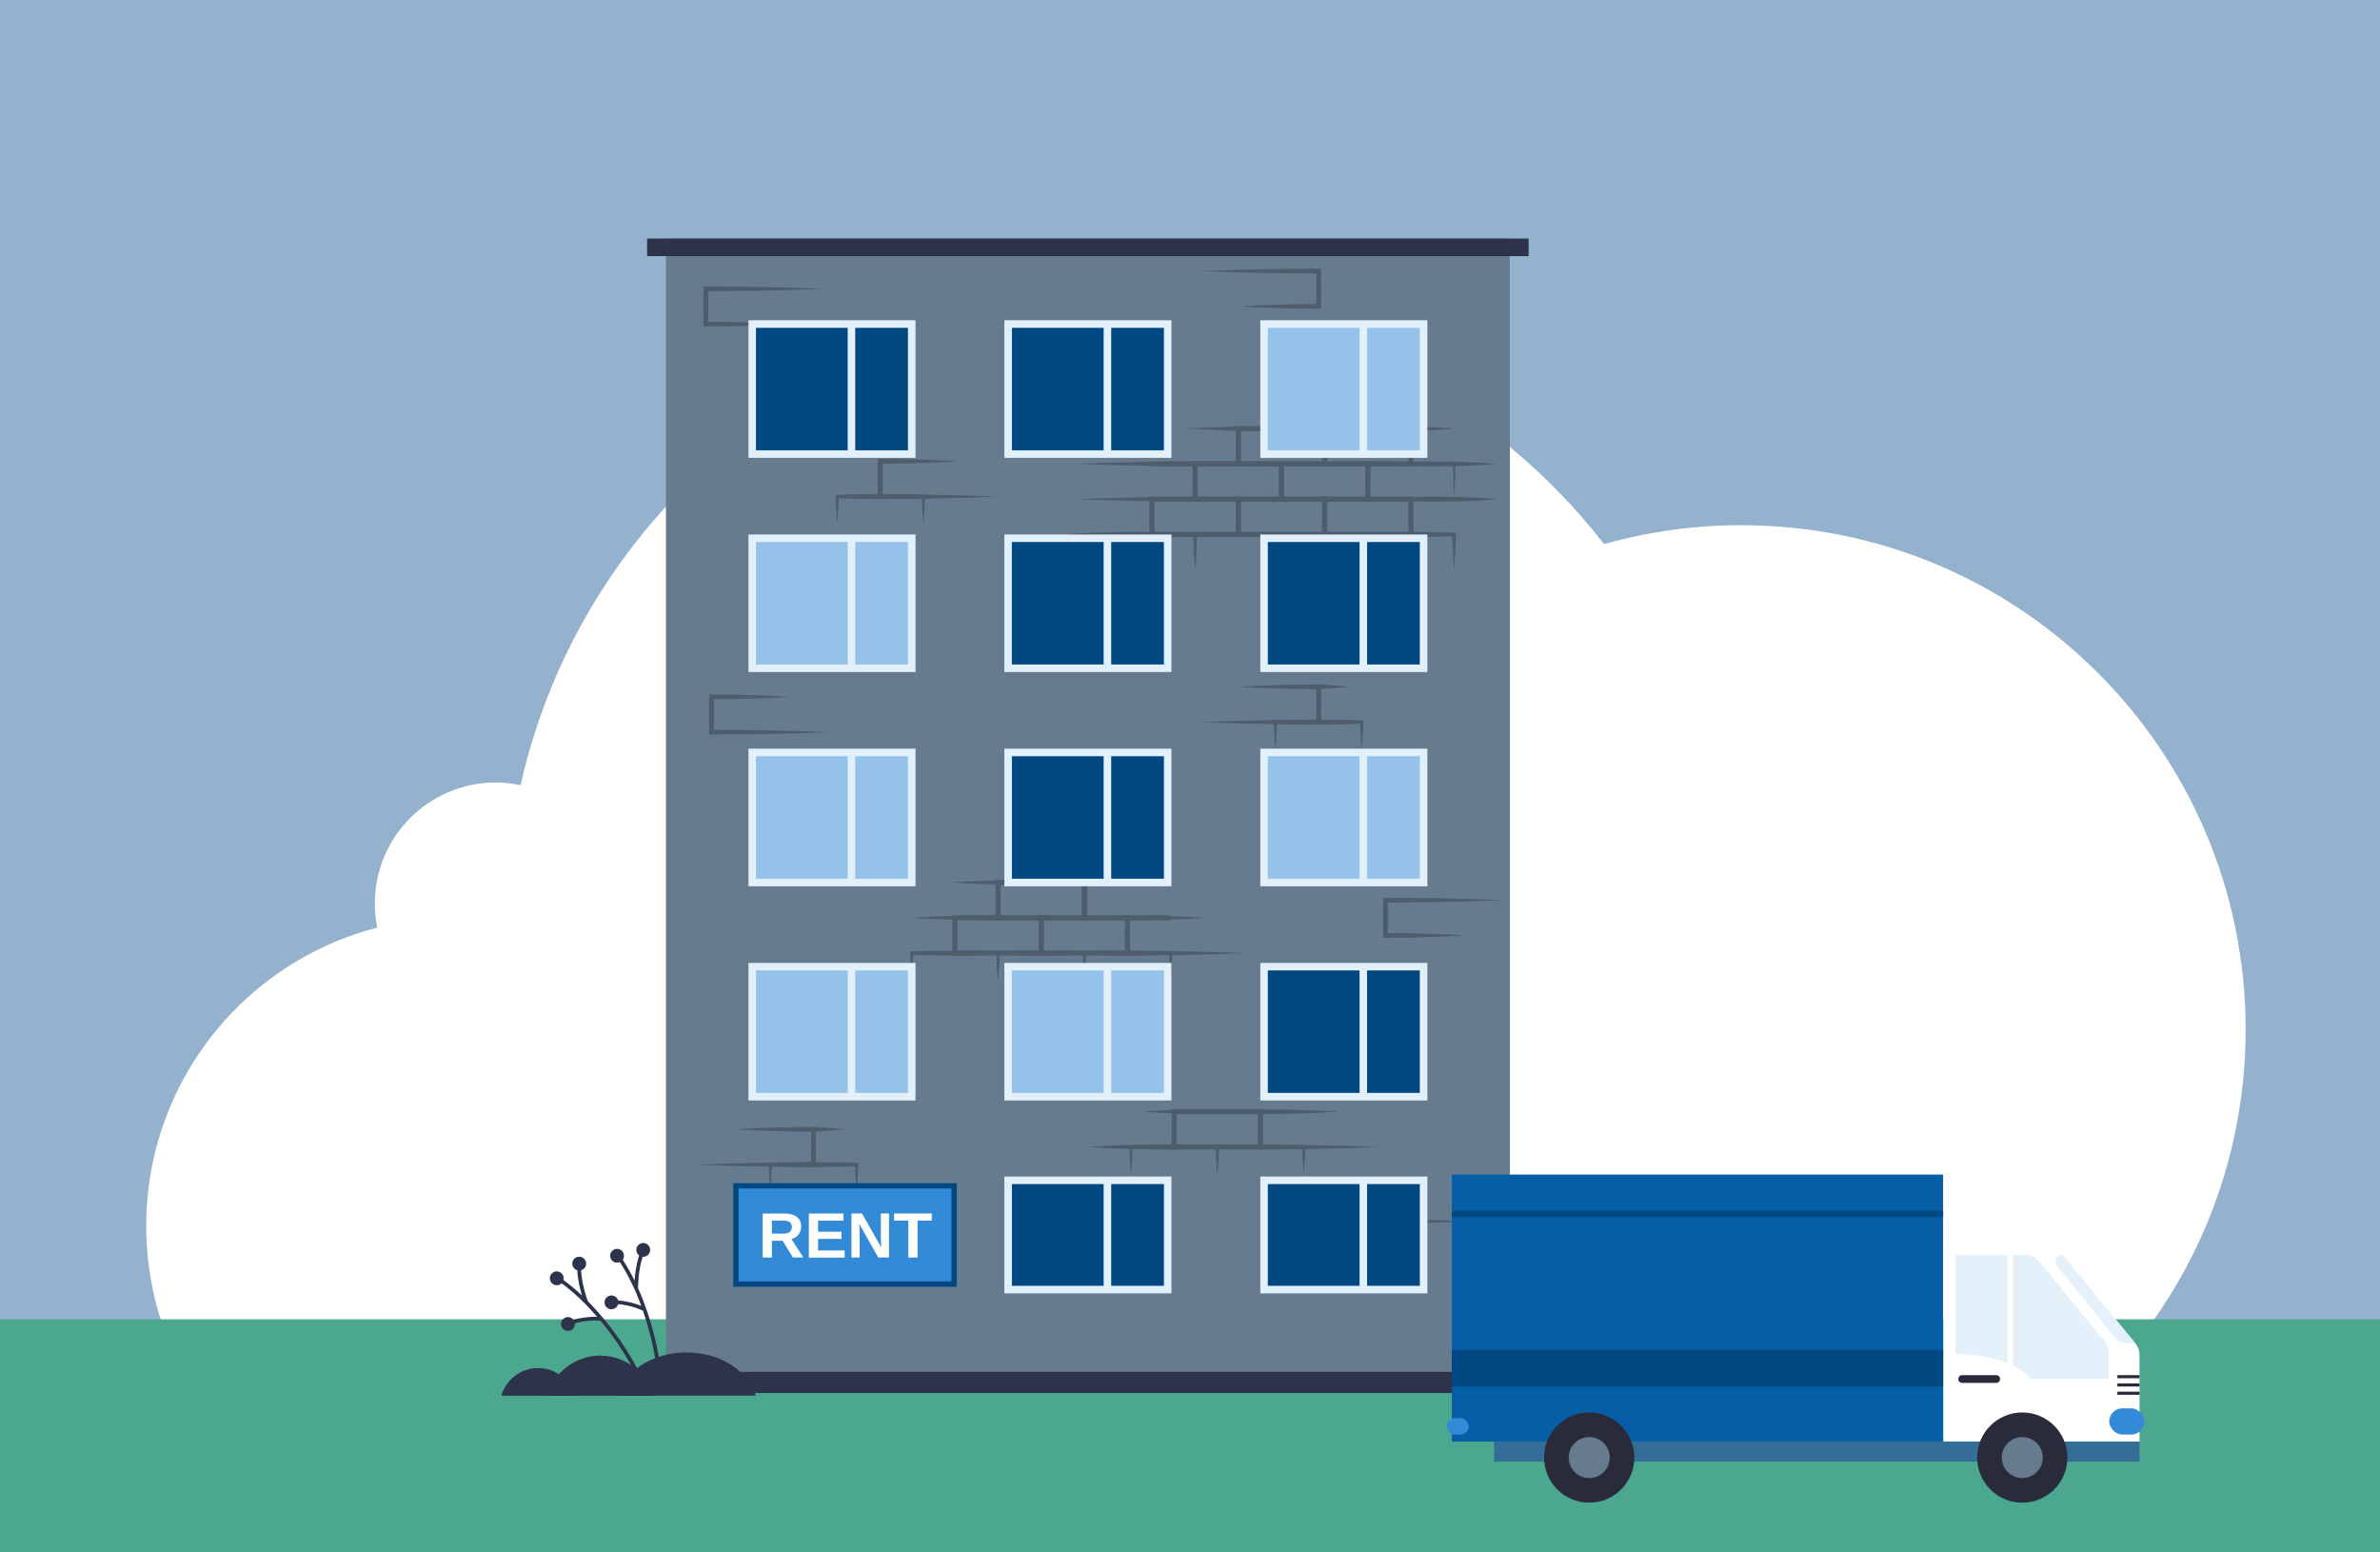 <svg xmlns="http://www.w3.org/2000/svg" xmlns:xlink="http://www.w3.org/1999/xlink" id="_&#x30EC;&#x30A4;&#x30E4;&#x30FC;_1" data-name="&#x30EC;&#x30A4;&#x30E4;&#x30FC; 1" width="460" height="300" viewBox="0 0 460 300"><rect x="0" y="0" width="460" height="300" fill="#808080" stroke="none"/><defs><clipPath id="clippath"><rect x="-1281.36" y="-2.5" width="1200" height="1449.69" style="fill: none;"></rect></clipPath><clipPath id="clippath-1"><rect y="-.4" width="460.55" height="300.4" transform="translate(460.55 299.6) rotate(180)" style="fill: none;"></rect></clipPath></defs><g style="clip-path: url(#clippath); fill: none;"><g><rect x="-1667.67" y="683.57" width="1956.09" height=".91" transform="translate(-685.67 -287.29) rotate(-45)" style="fill: #fff;"></rect><rect x="-1660.64" y="690.61" width="1956.09" height=".91" transform="translate(-688.58 -280.26) rotate(-45)" style="fill: #fff;"></rect><rect x="-1653.61" y="697.64" width="1956.09" height=".91" transform="translate(-691.5 -273.23) rotate(-45)" style="fill: #fff;"></rect><rect x="-1646.57" y="704.67" width="1956.09" height=".91" transform="translate(-694.41 -266.19) rotate(-45)" style="fill: #fff;"></rect><rect x="-1639.54" y="711.71" width="1956.09" height=".91" transform="translate(-697.32 -259.16) rotate(-45)" style="fill: #fff;"></rect><rect x="-1632.51" y="718.74" width="1956.09" height=".91" transform="translate(-700.24 -252.13) rotate(-45)" style="fill: #fff;"></rect><rect x="-1625.47" y="725.77" width="1956.09" height=".91" transform="translate(-703.15 -245.09) rotate(-45)" style="fill: #fff;"></rect><rect x="-1618.44" y="732.81" width="1956.09" height=".91" transform="translate(-706.06 -238.06) rotate(-45)" style="fill: #fff;"></rect><rect x="-1611.41" y="739.84" width="1956.09" height=".91" transform="translate(-708.98 -231.03) rotate(-45)" style="fill: #fff;"></rect><rect x="-1604.37" y="746.87" width="1956.09" height=".91" transform="translate(-711.89 -223.99) rotate(-45)" style="fill: #fff;"></rect><rect x="-1597.34" y="753.91" width="1956.09" height=".91" transform="translate(-714.8 -216.96) rotate(-45)" style="fill: #fff;"></rect><rect x="-1590.31" y="760.94" width="1956.09" height=".91" transform="translate(-717.72 -209.93) rotate(-45)" style="fill: #fff;"></rect><rect x="-1583.27" y="767.97" width="1956.09" height=".91" transform="translate(-720.63 -202.89) rotate(-45)" style="fill: #fff;"></rect><rect x="-1576.24" y="775.01" width="1956.09" height=".91" transform="translate(-723.54 -195.86) rotate(-45)" style="fill: #fff;"></rect><rect x="-1569.21" y="782.04" width="1956.09" height=".91" transform="translate(-726.46 -188.83) rotate(-45)" style="fill: #fff;"></rect><rect x="-1562.17" y="789.07" width="1956.09" height=".91" transform="translate(-729.37 -181.79) rotate(-45)" style="fill: #fff;"></rect><rect x="-1555.14" y="796.11" width="1956.09" height=".91" transform="translate(-732.28 -174.76) rotate(-45)" style="fill: #fff;"></rect><rect x="-1548.11" y="803.14" width="1956.09" height=".91" transform="translate(-735.2 -167.73) rotate(-45)" style="fill: #fff;"></rect><rect x="-1541.07" y="810.17" width="1956.09" height=".91" transform="translate(-738.11 -160.69) rotate(-45)" style="fill: #fff;"></rect><rect x="-1534.04" y="817.21" width="1956.09" height=".91" transform="translate(-741.02 -153.66) rotate(-45)" style="fill: #fff;"></rect><rect x="-1527.01" y="824.24" width="1956.09" height=".91" transform="translate(-743.94 -146.63) rotate(-45)" style="fill: #fff;"></rect><rect x="-1523.07" y="834.33" width="1956.09" height=".91" transform="translate(-749.91 -140.89) rotate(-45)" style="fill: #fff;"></rect><rect x="-1519.13" y="844.41" width="1956.09" height=".91" transform="translate(-755.89 -135.15) rotate(-45)" style="fill: #fff;"></rect><rect x="-1515.19" y="854.5" width="1956.09" height=".91" transform="translate(-761.87 -129.41) rotate(-45)" style="fill: #fff;"></rect><rect x="-1511.25" y="864.59" width="1956.09" height=".91" transform="translate(-767.85 -123.67) rotate(-45)" style="fill: #fff;"></rect><rect x="-1507.31" y="874.67" width="1956.09" height=".91" transform="translate(-773.83 -117.93) rotate(-45)" style="fill: #fff;"></rect></g><g><rect x="-1485.24" y="866.01" width="1956.09" height=".91" transform="translate(-761.35 -104.83) rotate(-45.01)" style="fill: #fff;"></rect><rect x="-1478.2" y="873.04" width="1956.09" height=".91" transform="translate(-764.15 -97.82) rotate(-45)" style="fill: #fff;"></rect><rect x="-1471.17" y="880.08" width="1956.09" height=".91" transform="translate(-767.06 -90.79) rotate(-45)" style="fill: #fff;"></rect><rect x="-1464.14" y="887.11" width="1956.09" height=".91" transform="translate(-770.09 -83.72) rotate(-45.01)" style="fill: #fff;"></rect><rect x="-1457.1" y="894.14" width="1956.09" height=".91" transform="translate(-772.89 -76.72) rotate(-45)" style="fill: #fff;"></rect><rect x="-1450.07" y="901.18" width="1956.09" height=".91" transform="translate(-775.8 -69.69) rotate(-45)" style="fill: #fff;"></rect><rect x="-1443.04" y="908.21" width="1956.09" height=".91" transform="translate(-778.72 -62.66) rotate(-45)" style="fill: #fff;"></rect><rect x="-1436" y="915.24" width="1956.09" height=".91" transform="translate(-781.74 -55.59) rotate(-45.01)" style="fill: #fff;"></rect><rect x="-1428.97" y="922.28" width="1956.09" height=".91" transform="translate(-784.54 -48.59) rotate(-45)" style="fill: #fff;"></rect><rect x="-1421.94" y="929.31" width="1956.09" height=".91" transform="translate(-787.46 -41.56) rotate(-45)" style="fill: #fff;"></rect><rect x="-1414.9" y="936.34" width="1956.09" height=".91" transform="translate(-790.37 -34.52) rotate(-45)" style="fill: #fff;"></rect><rect x="-1407.87" y="943.38" width="1956.09" height=".91" transform="translate(-793.4 -27.45) rotate(-45.01)" style="fill: #fff;"></rect><rect x="-1400.84" y="950.41" width="1956.09" height=".91" transform="translate(-796.2 -20.46) rotate(-45)" style="fill: #fff;"></rect><rect x="-1393.8" y="957.44" width="1956.09" height=".91" transform="translate(-799.11 -13.42) rotate(-45)" style="fill: #fff;"></rect><rect x="-1386.77" y="964.48" width="1956.09" height=".91" transform="translate(-802.02 -6.39) rotate(-45)" style="fill: #fff;"></rect><rect x="-1379.74" y="971.51" width="1956.09" height=".91" transform="translate(-805.05 .69) rotate(-45.01)" style="fill: #fff;"></rect><rect x="-1372.7" y="978.54" width="1956.09" height=".91" transform="translate(-807.85 7.68) rotate(-45)" style="fill: #fff;"></rect><rect x="-1365.67" y="985.58" width="1956.09" height=".91" transform="translate(-810.76 14.71) rotate(-45)" style="fill: #fff;"></rect></g></g><g style="clip-path: url(#clippath-1); fill: none;"><path d="m0-2h460.55v295.97c0,3.33-2.7,6.04-6.04,6.04H0V-2h0Z" style="fill: #94b2cd;"></path><path d="m336.58,101.49c-9.2,0-18.1,1.28-26.54,3.66-21.7-27.93-55.6-45.92-93.72-45.92-56.53,0-103.81,39.55-115.7,92.49-1.55-.33-3.16-.5-4.81-.5-12.9,0-23.36,10.46-23.36,23.36,0,1.6.16,3.17.47,4.68-21.79,5.6-38.74,23.22-43.39,45.38-.83,3.96-1.27,8.06-1.27,12.27,0,11.15,3.07,21.58,8.4,30.5h369.29c11.58-11.74,20.2-26.39,24.66-42.77,2.23-8.18,3.42-16.79,3.42-25.68,0-53.83-43.63-97.46-97.46-97.46Z" style="fill: #fff;"></path><rect y="254.95" width="460.55" height="45.05" style="fill: #4ba88f;"></rect><rect x="128.71" y="46.1" width="163.11" height="223.1" style="fill: #667c8e;"></rect><g><g><polygon points="239.82 90.13 222.65 90.13 222.65 89.16 238.85 89.16 238.85 82.83 239.82 82.83 239.82 90.13" style="fill: #4d5d6b;"></polygon><path d="m264.36,76.01c.18,2.27.28,4.55.35,6.82v.33s-.35.02-.35.02c-2.78.12-5.56.09-8.34.14-2.78-.05-5.56-.02-8.34-.14l-.36-.02v-.33c.08-2.27.18-4.55.36-6.82.18,2.27.28,4.55.35,6.82l-.35-.35c2.78-.12,5.56-.09,8.34-.14,2.78.05,5.56.02,8.34.14l-.35.35c.07-2.27.17-4.55.35-6.82Z" style="fill: #4d5d6b;"></path><path d="m281.05,82.83c-2.78.26-5.56.38-8.34.45-2.78.05-5.56.05-8.34-.03h-.43s.02-.41.02-.41c.09-2.27.18-4.55.41-6.82.23,2.27.32,4.55.41,6.82l-.41-.41c2.78-.09,5.56-.08,8.34-.03,2.78.07,5.56.19,8.34.45Z" style="fill: #4d5d6b;"></path><path d="m256.51,90.13h-17.66v-7.79h17.66v7.79Zm-16.68-.97h15.71v-5.85h-15.71v5.85Z" style="fill: #4d5d6b;"></path><path d="m273.19,90.13h-17.66v-7.79h17.66v7.79Zm-16.68-.97h15.71v-5.85h-15.71v5.85Z" style="fill: #4d5d6b;"></path><path d="m289.39,89.64c-2.78.26-5.56.38-8.34.45-2.78.05-5.56.05-8.34-.03h-.43s.02-.41.02-.41c.09-2.27.18-4.55.41-6.82.23,2.27.32,4.55.41,6.82l-.41-.41c2.78-.09,5.56-.08,8.34-.03,2.78.07,5.56.19,8.34.45Z" style="fill: #4d5d6b;"></path><path d="m208.3,89.64c3.78-.17,7.56-.27,11.35-.34,3.78-.1,7.56-.09,11.35-.13h.46s0,.46,0,.46c.02,2.27.03,4.55,0,6.82v.47s-.46,0-.46,0c-3.78-.04-7.56-.02-11.35-.12-3.78-.07-7.56-.17-11.35-.34,3.78-.17,7.56-.27,11.35-.34,3.78-.1,7.56-.09,11.35-.12l-.46.46c-.03-2.27-.02-4.55,0-6.82l.46.46c-3.78-.03-7.56-.02-11.35-.13-3.78-.07-7.56-.17-11.35-.34Z" style="fill: #4d5d6b;"></path><path d="m222.65,96.46c.23,2.27.32,4.55.41,6.82l.02.4h-.43c-2.78.1-5.56.1-8.34.05-2.78-.06-5.56-.19-8.34-.45,2.78-.26,5.56-.38,8.34-.45,2.78-.05,5.56-.05,8.34.04l-.41.41c.09-2.27.18-4.55.41-6.82Z" style="fill: #4d5d6b;"></path><path d="m239.82,103.77h-17.66v-7.79h17.66v7.79Zm-16.68-.97h15.71v-5.85h-15.71v5.85Z" style="fill: #4d5d6b;"></path><path d="m248.17,96.95h-17.66v-7.79h17.66v7.79Zm-16.68-.97h15.71v-5.85h-15.71v5.85Z" style="fill: #4d5d6b;"></path><path d="m264.85,96.95h-17.66v-7.79h17.66v7.79Zm-16.68-.97h15.71v-5.85h-15.71v5.85Z" style="fill: #4d5d6b;"></path><path d="m281.05,96.46l-8.23.27c-2.79.08-5.62.16-8.45.16h-.43s0-.43,0-.43l-.05-6.82v-.49s.49,0,.49,0l8.34.06c2.78,0,5.56.11,8.34.16h.27s0,.26,0,.26c-.07,2.34-.18,4.63-.26,6.82Zm0,0l-.26-6.82.26.26c-2.78.05-5.56.15-8.34.16l-8.34.06.49-.49-.05,6.82-.43-.43c2.73,0,5.46.09,8.23.16l8.45.27Z" style="fill: #4d5d6b;"></path><path d="m256.51,103.77h-17.66v-7.79h17.66v7.79Zm-16.68-.97h15.71v-5.85h-15.71v5.85Z" style="fill: #4d5d6b;"></path><path d="m273.19,103.77h-17.66v-7.79h17.66v7.79Zm-16.68-.97h15.71v-5.85h-15.71v5.85Z" style="fill: #4d5d6b;"></path><path d="m272.71,103.28c-.23-2.27-.32-4.55-.41-6.82l-.02-.4h.43c2.78-.1,5.56-.1,8.34-.05,2.78.06,5.56.19,8.34.45-2.78.26-5.56.38-8.34.45-2.78.05-5.56.05-8.34-.04l.41-.41c-.09,2.27-.18,4.55-.41,6.82Z" style="fill: #4d5d6b;"></path><path d="m214.31,110.1c-.18-2.27-.28-4.55-.35-6.82v-.33s.35-.02.35-.02c2.78-.12,5.56-.09,8.34-.14,2.78.05,5.56.02,8.34.14h.36s-.01.35-.01.35c-.07,2.27-.17,4.55-.35,6.82-.18-2.27-.28-4.55-.35-6.82l.35.35c-2.78.12-5.56.09-8.34.14-2.78-.05-5.56-.02-8.34-.14l.35-.35c-.07,2.27-.17,4.55-.35,6.82Z" style="fill: #4d5d6b;"></path><path d="m231,110.1c-.18-2.27-.28-4.55-.35-6.82v-.33s.35-.02.35-.02c2.78-.12,5.56-.09,8.34-.14,2.78.05,5.56.02,8.34.14h.36s-.01.35-.01.35c-.07,2.27-.17,4.55-.35,6.82-.18-2.27-.28-4.55-.35-6.82l.35.35c-2.78.12-5.56.09-8.34.14-2.78-.05-5.56-.02-8.34-.14l.35-.35c-.07,2.27-.17,4.55-.35,6.82Z" style="fill: #4d5d6b;"></path><path d="m247.68,110.1c-.18-2.27-.28-4.55-.35-6.82v-.33s.35-.02.35-.02c2.78-.12,5.56-.09,8.34-.14,2.78.05,5.56.02,8.34.14h.36s-.01.35-.01.35c-.07,2.27-.17,4.55-.35,6.82-.18-2.27-.28-4.55-.35-6.82l.35.35c-2.78.12-5.56.09-8.34.14-2.78-.05-5.56-.02-8.34-.14l.35-.35c-.07,2.27-.17,4.55-.35,6.82Z" style="fill: #4d5d6b;"></path><path d="m264.36,110.1c-.18-2.27-.28-4.55-.35-6.82v-.33s.35-.02.35-.02c2.78-.12,5.56-.09,8.34-.14,2.78.05,5.56.02,8.34.14h.36s-.01.35-.01.35c-.07,2.27-.17,4.55-.35,6.82-.18-2.27-.28-4.55-.35-6.82l.35.35c-2.78.12-5.56.09-8.34.14-2.78-.05-5.56-.02-8.34-.14l.35-.35c-.07,2.27-.17,4.55-.35,6.82Z" style="fill: #4d5d6b;"></path><polygon points="239.34 83.31 229.4 82.83 239.34 82.34 239.34 83.31" style="fill: #4d5d6b;"></polygon></g><g><polygon points="226.27 177.84 209.1 177.84 209.1 170.54 210.07 170.54 210.07 176.87 226.27 176.87 226.27 177.84" style="fill: #4d5d6b;"></polygon><path d="m210.07,177.84h-17.66v-7.79h17.66v7.79Zm-16.68-.97h15.71v-5.85h-15.71v5.85Z" style="fill: #4d5d6b;"></path><path d="m176.22,177.36c2.78-.21,5.56-.3,8.34-.38,1.39-.06,2.78-.04,4.17-.07l4.17-.04-.48.48.08-6.82.4.4c-3.01-.09-6.02-.18-9.03-.4,3.01-.22,6.02-.31,9.03-.4h.4s0,.4,0,.4l.08,6.82v.49s-.48,0-.48,0l-4.17-.04c-1.39-.02-2.78,0-4.17-.07-2.78-.08-5.56-.17-8.34-.38Z" style="fill: #4d5d6b;"></path><path d="m233.16,177.36c-2.54.17-5.08.27-7.62.34-2.54.1-5.08.09-7.62.13l.46-.46c.02,2.27.03,4.55,0,6.82l-.46-.46c3.78.04,7.56.02,11.35.12,3.78.07,7.56.17,11.35.34-3.78.17-7.56.27-11.35.34-3.78.1-7.56.09-11.35.12h-.46s0-.46,0-.46c-.03-2.27-.02-4.55,0-6.82v-.47s.46,0,.46,0c2.54.03,5.08.02,7.62.13,2.54.07,5.08.17,7.62.34Z" style="fill: #4d5d6b;"></path><path d="m226.28,189.63c-.15-1.82-.26-3.63-.32-5.45l.32.32c-2.78.14-5.56.12-8.34.17-2.78-.05-5.56-.03-8.34-.17l.32-.32c-.06,1.81-.17,3.63-.32,5.45-.15-1.82-.26-3.63-.32-5.45v-.3s.32-.02.32-.02c2.78-.14,5.56-.12,8.34-.17,2.78.05,5.56.03,8.34.17l.33.02v.3c-.07,1.81-.18,3.63-.33,5.45Z" style="fill: #4d5d6b;"></path><path d="m218.41,184.66h-17.66v-7.79h17.66v7.79Zm-16.68-.97h15.71v-5.85h-15.71v5.85Z" style="fill: #4d5d6b;"></path><path d="m201.73,184.66h-17.66v-7.79h17.66v7.79Zm-16.68-.97h15.71v-5.85h-15.71v5.85Z" style="fill: #4d5d6b;"></path><path d="m192.9,189.63c-.15-1.82-.26-3.63-.32-5.45v-.3s.32-.02.32-.02c2.78-.14,5.56-.12,8.34-.17,2.78.05,5.56.03,8.34.17l.33.02v.3c-.07,1.81-.18,3.63-.33,5.45-.15-1.82-.26-3.63-.32-5.45l.32.32c-2.78.14-5.56.12-8.34.17-2.78-.05-5.56-.03-8.34-.17l.32-.32c-.06,1.81-.17,3.63-.32,5.45Z" style="fill: #4d5d6b;"></path><path d="m192.9,189.63c-.15-1.82-.26-3.63-.32-5.45l.32.32c-2.78.14-5.56.12-8.34.17-2.78-.05-5.56-.03-8.34-.17l.32-.32c-.06,1.81-.17,3.63-.32,5.45-.15-1.82-.26-3.63-.32-5.45v-.3s.32-.02.32-.02c2.78-.14,5.56-.12,8.34-.17,2.78.05,5.56.03,8.34.17l.33.02v.3c-.07,1.81-.18,3.63-.33,5.45Z" style="fill: #4d5d6b;"></path><polygon points="209.58 170.05 219.52 170.54 209.58 171.02 209.58 170.05" style="fill: #4d5d6b;"></polygon></g><g><path d="m258.87,214.83c-2.54.17-5.08.27-7.62.34-2.54.1-5.08.09-7.62.13l.46-.46c.02,2.27.03,4.55,0,6.82l-.46-.46c3.78.04,7.56.02,11.35.12,3.78.07,7.56.17,11.35.34-3.78.17-7.56.27-11.35.34-3.78.1-7.56.09-11.35.12h-.46s0-.46,0-.46c-.03-2.27-.02-4.55,0-6.82v-.47s.46,0,.46,0c2.54.03,5.08.02,7.62.13,2.54.07,5.08.17,7.62.34Z" style="fill: #4d5d6b;"></path><path d="m251.98,227.1c-.15-1.81-.26-3.63-.32-5.44l.32.32c-2.78.14-5.56.12-8.34.17-2.78-.05-5.56-.03-8.34-.17l.32-.32c-.06,1.81-.17,3.63-.32,5.44-.15-1.81-.26-3.63-.32-5.44v-.3s.32-.02.32-.02c2.78-.14,5.56-.12,8.34-.17,2.78.05,5.56.03,8.34.17l.33.02v.3c-.07,1.81-.18,3.63-.33,5.44Z" style="fill: #4d5d6b;"></path><path d="m244.12,222.13h-17.66v-7.79h17.66v7.79Zm-16.68-.97h15.71v-5.85h-15.71v5.85Z" style="fill: #4d5d6b;"></path><path d="m210.26,221.65c2.78-.23,5.56-.31,8.34-.41,2.78-.02,5.56-.11,8.34-.06l-.46.46c.03-2.27.03-4.55.14-6.82l.33.33c-2.03-.06-4.05-.17-6.08-.33,2.03-.16,4.05-.26,6.08-.33h.31s.02.33.02.33c.11,2.27.11,4.55.14,6.82v.46s-.46,0-.46,0c-2.78.05-5.56-.04-8.34-.06-2.78-.09-5.56-.18-8.34-.41Z" style="fill: #4d5d6b;"></path><path d="m218.61,227.1c-.15-1.81-.26-3.63-.32-5.44v-.3s.32-.02.32-.02c2.78-.14,5.56-.12,8.34-.17,2.78.05,5.56.03,8.34.17l.33.02v.3c-.07,1.81-.18,3.63-.33,5.44-.15-1.81-.26-3.63-.32-5.44l.32.32c-2.78.14-5.56.12-8.34.17-2.78-.05-5.56-.03-8.34-.17l.32-.32c-.06,1.81-.17,3.63-.32,5.44Z" style="fill: #4d5d6b;"></path></g><g><path d="m185.37,89.14c-2.54.17-5.08.27-7.62.34-2.54.1-5.08.09-7.62.13l.46-.46c.02,2.27.03,4.55,0,6.82l-.46-.46c3.78.04,7.56.02,11.35.12,3.78.07,7.56.17,11.35.34-3.78.17-7.56.27-11.35.34-3.78.1-7.56.09-11.35.12h-.46s0-.46,0-.46c-.03-2.27-.02-4.55,0-6.82v-.47s.46,0,.46,0c2.54.03,5.08.02,7.62.13,2.54.07,5.08.17,7.62.34Z" style="fill: #4d5d6b;"></path><path d="m178.48,101.41c-.15-1.81-.26-3.63-.32-5.45l.32.32c-2.78.14-5.56.12-8.34.17-2.78-.05-5.56-.03-8.34-.17l.32-.32c-.06,1.82-.17,3.63-.32,5.45-.15-1.81-.26-3.63-.32-5.45v-.3s.32-.02.32-.02c2.78-.14,5.56-.12,8.34-.17,2.78.05,5.56.03,8.34.17l.33.02v.3c-.07,1.82-.18,3.63-.33,5.45Z" style="fill: #4d5d6b;"></path></g><g><path d="m239.63,132.72c2.54-.17,5.08-.27,7.62-.34,2.54-.1,5.08-.09,7.62-.13h.46s0,.46,0,.46c.02,2.27.03,4.55,0,6.82v.47s-.46,0-.46,0c-3.78-.04-7.56-.02-11.35-.12-3.78-.07-7.56-.17-11.35-.34,3.78-.17,7.56-.27,11.35-.34,3.78-.1,7.56-.09,11.35-.12l-.46.46c-.03-2.27-.02-4.55,0-6.82l.46.46c-2.54-.03-5.08-.02-7.62-.12-2.54-.07-5.08-.17-7.62-.34Z" style="fill: #4d5d6b;"></path><path d="m263.2,144.99c-.15-1.82-.26-3.63-.32-5.45l.32.32c-2.78.14-5.56.12-8.34.17-2.78-.05-5.56-.03-8.34-.17l.32-.32c-.06,1.82-.17,3.63-.32,5.45-.15-1.82-.26-3.63-.32-5.45v-.3s.32-.02.32-.02c2.78-.14,5.56-.12,8.34-.17,2.78.05,5.56.03,8.34.17l.33.02v.3c-.07,1.82-.18,3.63-.33,5.45Z" style="fill: #4d5d6b;"></path><polygon points="254.86 132.23 260.96 132.72 254.86 133.2 254.86 132.23" style="fill: #4d5d6b;"></polygon></g><g><path d="m141.99,218.24c2.54-.17,5.08-.27,7.62-.34,2.54-.1,5.08-.09,7.62-.12h.46s0,.46,0,.46c.02,2.27.03,4.55,0,6.82v.47s-.46,0-.46,0c-3.78-.04-7.56-.02-11.35-.12-3.78-.07-7.56-.17-11.35-.34,3.78-.17,7.56-.27,11.35-.34,3.78-.1,7.56-.09,11.35-.12l-.46.46c-.03-2.27-.02-4.55,0-6.82l.46.46c-2.54-.03-5.08-.02-7.62-.13-2.54-.07-5.08-.17-7.62-.34Z" style="fill: #4d5d6b;"></path><path d="m165.56,230.51c-.15-1.82-.26-3.63-.32-5.45l.32.32c-2.78.14-5.56.12-8.34.17-2.78-.05-5.56-.03-8.34-.17l.32-.32c-.06,1.82-.17,3.63-.32,5.45-.15-1.82-.26-3.63-.32-5.45v-.3s.32-.02.32-.02c2.78-.14,5.56-.12,8.34-.17,2.78.05,5.56.03,8.34.17l.33.02v.3c-.07,1.82-.18,3.63-.33,5.45Z" style="fill: #4d5d6b;"></path><polygon points="157.23 217.75 163.32 218.24 157.23 218.73 157.23 217.75" style="fill: #4d5d6b;"></polygon></g><path d="m152.76,134.66c-2.54.17-5.08.27-7.62.34-2.54.1-5.08.09-7.62.13l.46-.46c.02,2.27.03,4.55,0,6.82l-.46-.46c3.78.04,7.56.02,11.35.12,3.78.07,7.56.17,11.35.34-3.78.17-7.56.27-11.35.34-3.78.1-7.56.09-11.35.12h-.46s0-.46,0-.46c-.03-2.27-.02-4.55,0-6.82v-.47s.46,0,.46,0c2.54.03,5.08.02,7.62.13,2.54.07,5.08.17,7.62.34Z" style="fill: #4d5d6b;"></path><path d="m283.04,180.77c-2.54.17-5.08.27-7.62.34-2.54.1-5.08.09-7.62.13h-.46s0-.46,0-.46c-.02-2.27-.03-4.55,0-6.82v-.47s.46,0,.46,0c3.78.04,7.56.02,11.35.12,3.78.07,7.56.17,11.35.34-3.78.17-7.56.27-11.35.34-3.78.1-7.56.09-11.35.12l.46-.46c.03,2.27.02,4.55,0,6.82l-.46-.46c2.54.03,5.08.02,7.62.12,2.54.07,5.08.17,7.62.34Z" style="fill: #4d5d6b;"></path><path d="m276.59,242.85c-2.54.17-5.08.27-7.62.34-2.54.1-5.08.09-7.62.12h-.46s0-.46,0-.46c-.02-2.27-.03-4.55,0-6.82v-.47s.46,0,.46,0c3.78.04,7.56.02,11.35.12,3.78.07,7.56.17,11.35.34-3.78.17-7.56.27-11.35.34-3.78.1-7.56.09-11.35.12l.46-.46c.03,2.27.02,4.55,0,6.82l-.46-.46c2.54.03,5.08.02,7.62.13,2.54.07,5.08.17,7.62.34Z" style="fill: #4d5d6b;"></path><path d="m151.66,62.63c-2.54.17-5.08.27-7.62.34-2.54.1-5.08.09-7.62.13h-.46s0-.46,0-.46c-.02-2.27-.03-4.55,0-6.82v-.47s.46,0,.46,0c3.78.04,7.56.02,11.35.12,3.78.07,7.56.17,11.35.34-3.78.17-7.56.27-11.35.34-3.78.1-7.56.09-11.35.12l.46-.46c.03,2.27.02,4.55,0,6.82l-.46-.46c2.54.03,5.08.02,7.62.13,2.54.07,5.08.17,7.62.34Z" style="fill: #4d5d6b;"></path><path d="m239.63,59.22c2.54-.17,5.08-.27,7.62-.34,2.54-.1,5.08-.09,7.62-.13l-.46.46c-.02-2.27-.03-4.55,0-6.82l.46.46c-3.78-.04-7.56-.02-11.35-.12-3.78-.07-7.56-.17-11.35-.34,3.78-.17,7.56-.27,11.35-.34,3.78-.1,7.56-.09,11.35-.12h.46s0,.46,0,.46c.03,2.27.02,4.55,0,6.82v.47s-.46,0-.46,0c-2.54-.03-5.08-.02-7.62-.13-2.54-.07-5.08-.17-7.62-.34Z" style="fill: #4d5d6b;"></path></g><g><g><rect x="145.38" y="62.63" width="30.84" height="25.13" style="fill: #004881;"></rect><path d="m176.95,88.48h-32.29v-26.59h32.29v26.59Zm-30.84-1.46h29.38v-23.67h-29.38v23.67Z" style="fill: #e1f0fa;"></path></g><rect x="163.84" y="62.63" width="1.46" height="25.13" style="fill: #e1f0fa;"></rect></g><g><g><rect x="194.85" y="62.63" width="30.84" height="25.13" style="fill: #004881;"></rect><path d="m226.41,88.48h-32.29v-26.59h32.29v26.59Zm-30.83-1.46h29.38v-23.67h-29.38v23.67Z" style="fill: #e1f0fa;"></path></g><rect x="213.31" y="62.63" width="1.46" height="25.13" style="fill: #e1f0fa;"></rect></g><g><g><rect x="244.31" y="62.63" width="30.84" height="25.13" style="fill: #95c2e9;"></rect><path d="m275.88,88.48h-32.29v-26.59h32.29v26.59Zm-30.84-1.46h29.38v-23.67h-29.38v23.67Z" style="fill: #e1f0fa;"></path></g><rect x="262.77" y="62.63" width="1.46" height="25.13" style="fill: #e1f0fa;"></rect></g><g><g><rect x="145.38" y="104.02" width="30.84" height="25.13" style="fill: #95c2e9;"></rect><path d="m176.95,129.87h-32.29v-26.58h32.29v26.58Zm-30.84-1.46h29.38v-23.67h-29.38v23.67Z" style="fill: #e1f0fa;"></path></g><rect x="163.84" y="104.02" width="1.46" height="25.12" style="fill: #e1f0fa;"></rect></g><g><g><rect x="244.31" y="104.02" width="30.84" height="25.13" style="fill: #004881;"></rect><path d="m275.88,129.87h-32.29v-26.58h32.29v26.58Zm-30.84-1.46h29.38v-23.67h-29.38v23.67Z" style="fill: #e1f0fa;"></path></g><rect x="262.77" y="104.02" width="1.46" height="25.12" style="fill: #e1f0fa;"></rect></g><g><g><rect x="194.85" y="104.02" width="30.84" height="25.13" style="fill: #004881;"></rect><path d="m226.41,129.87h-32.29v-26.58h32.29v26.58Zm-30.84-1.46h29.38v-23.67h-29.38v23.67Z" style="fill: #e1f0fa;"></path></g><rect x="213.31" y="104.02" width="1.46" height="25.12" style="fill: #e1f0fa;"></rect></g><g><g><rect x="145.38" y="145.41" width="30.84" height="25.13" style="fill: #95c2e9;"></rect><path d="m176.95,171.27h-32.29v-26.59h32.29v26.59Zm-30.84-1.46h29.38v-23.67h-29.38v23.67Z" style="fill: #e1f0fa;"></path></g><rect x="163.84" y="145.41" width="1.46" height="25.13" style="fill: #e1f0fa;"></rect></g><g><g><rect x="194.85" y="145.41" width="30.84" height="25.13" style="fill: #004881;"></rect><path d="m226.41,171.27h-32.29v-26.59h32.29v26.59Zm-30.83-1.46h29.38v-23.67h-29.38v23.67Z" style="fill: #e1f0fa;"></path></g><rect x="213.31" y="145.41" width="1.46" height="25.13" style="fill: #e1f0fa;"></rect></g><g><g><rect x="244.31" y="145.41" width="30.84" height="25.13" style="fill: #95c2e9;"></rect><path d="m275.88,171.27h-32.29v-26.59h32.29v26.59Zm-30.84-1.46h29.38v-23.67h-29.38v23.67Z" style="fill: #e1f0fa;"></path></g><rect x="262.77" y="145.41" width="1.46" height="25.13" style="fill: #e1f0fa;"></rect></g><g><g><rect x="145.38" y="186.8" width="30.84" height="25.13" style="fill: #95c2e9;"></rect><path d="m176.95,212.66h-32.29v-26.58h32.29v26.58Zm-30.84-1.46h29.38v-23.67h-29.38v23.67Z" style="fill: #e1f0fa;"></path></g><rect x="163.84" y="186.8" width="1.46" height="25.12" style="fill: #e1f0fa;"></rect></g><g><g><rect x="194.85" y="186.8" width="30.84" height="25.13" style="fill: #95c2e9;"></rect><path d="m226.41,212.66h-32.29v-26.58h32.29v26.58Zm-30.83-1.46h29.38v-23.67h-29.38v23.67Z" style="fill: #e1f0fa;"></path></g><rect x="213.31" y="186.8" width="1.46" height="25.12" style="fill: #e1f0fa;"></rect></g><g><g><rect x="244.31" y="186.8" width="30.84" height="25.13" style="fill: #004881;"></rect><path d="m275.88,212.66h-32.29v-26.58h32.29v26.58Zm-30.84-1.46h29.38v-23.67h-29.38v23.67Z" style="fill: #e1f0fa;"></path></g><rect x="262.77" y="186.8" width="1.46" height="25.12" style="fill: #e1f0fa;"></rect></g><g><g><rect x="194.85" y="228.09" width="30.84" height="21.12" style="fill: #004881;"></rect><path d="m226.41,249.94h-32.29v-22.58h32.29v22.58Zm-30.83-1.46h29.38v-19.66h-29.38v19.66Z" style="fill: #e1f0fa;"></path></g><rect x="213.31" y="228.09" width="1.46" height="21.12" style="fill: #e1f0fa;"></rect></g><g><g><rect x="244.31" y="228.09" width="30.84" height="21.12" style="fill: #004881;"></rect><path d="m275.88,249.94h-32.29v-22.58h32.29v22.58Zm-30.84-1.46h29.38v-19.66h-29.38v19.66Z" style="fill: #e1f0fa;"></path></g><rect x="262.77" y="228.09" width="1.46" height="21.12" style="fill: #e1f0fa;"></rect></g><rect x="128.71" y="265.11" width="163.11" height="4.08" style="fill: #2d334a;"></rect><rect x="125.07" y="46.1" width="170.38" height="3.4" style="fill: #2d334a;"></rect><g><rect x="280.61" y="226.98" width="94.95" height="51.6" style="fill: #065ea6;"></rect><path d="m413.52,261.84v16.74h-37.91v-38.04h19.77c1.04,0,2.03.47,2.7,1.27l.58.71,14.01,17.04.05.06c.51.63.79,1.41.79,2.22Z" style="fill: #fff;"></path><rect x="280.61" y="233.95" width="94.95" height="1.27" style="fill: #004881;"></rect><rect x="280.61" y="260.9" width="94.95" height="7.06" style="fill: #004881;"></rect><rect x="288.77" y="278.58" width="124.75" height="3.88" style="fill: #336d98;"></rect><circle cx="390.86" cy="281.67" r="8.72" style="fill: #292b3b;"></circle><circle cx="390.86" cy="281.67" r="3.96" style="fill: #667c8e;"></circle><circle cx="307.16" cy="281.67" r="8.72" style="fill: #292b3b;"></circle><circle cx="307.16" cy="281.67" r="3.96" style="fill: #667c8e;"></circle><rect x="407.66" y="272.16" width="6.82" height="5.07" rx="2.54" ry="2.54" style="fill: #338ad7;"></rect><rect x="279.58" y="274.05" width="4.28" height="3.19" rx="1.59" ry="1.59" style="fill: #338ad7;"></rect><path d="m406.88,259.3l-12.87-15.65c-.58-.71-1.45-1.12-2.37-1.12h-13.71v19.17c.12,0,.24,0,.36,0,6.5,0,12.04,1.99,14.09,4.76h15.2v-5.2c0-.71-.25-1.4-.7-1.95Z" style="fill: #e4f1fb;"></path><path d="m385.82,267.24h-6.58c-.42,0-.75-.34-.75-.75h0c0-.42.34-.75.75-.75h6.58c.42,0,.75.34.75.75h0c0,.42-.34.75-.75.75Z" style="fill: #292b3b;"></path><path d="m412.68,259.56h-1.67c-.86,0-1.68-.39-2.22-1.06l-11.26-13.91c-.67-.83-.08-2.07.99-2.07h.16l14.01,17.04Z" style="fill: #e4f1fb;"></path><rect x="409.24" y="265.74" width="4.28" height=".6" style="fill: #292b3b;"></rect><rect x="409.24" y="267.34" width="4.28" height=".6" style="fill: #292b3b;"></rect><rect x="409.24" y="268.94" width="4.28" height=".6" style="fill: #292b3b;"></rect><rect x="388" y="241.64" width="1.03" height="24.09" style="fill: #fff;"></rect></g><g><g><rect x="142.24" y="229.16" width="42.17" height="18.99" style="fill: #338ad7;"></rect><path d="m184.93,248.66h-43.21v-20.02h43.21v20.02Zm-42.17-1.04h41.13v-17.95h-41.13v17.95Z" style="fill: #004881;"></path></g><g><path d="m153.25,243.01l-1.97-3.23h-2.09v3.23h-1.78v-8.5h4.25c1.01,0,1.8.22,2.35.65.55.44.83,1.06.83,1.88,0,.6-.17,1.11-.51,1.54-.34.43-.79.72-1.37.85l2.3,3.57h-2Zm-.21-5.9c0-.82-.52-1.23-1.57-1.23h-2.28v2.51h2.33c.5,0,.88-.11,1.14-.34.26-.23.39-.54.39-.95Z" style="fill: #fff;"></path><path d="m156.33,243.01v-8.5h6.69v1.38h-4.91v2.14h4.54v1.38h-4.54v2.24h5.15v1.38h-6.93Z" style="fill: #fff;"></path><path d="m169.75,243.01l-3.71-6.55c.07.64.11,1.15.11,1.53v5.01h-1.58v-8.5h2.03l3.76,6.6c-.07-.61-.11-1.16-.11-1.66v-4.94h1.58v8.5h-2.09Z" style="fill: #fff;"></path><path d="m177.34,235.88v7.13h-1.78v-7.13h-2.75v-1.38h7.28v1.38h-2.75Z" style="fill: #fff;"></path></g></g><g><g><path d="m116.02,261.97c-4.88,0-9,3.28-10.28,7.75h20.56c-1.28-4.47-5.4-7.75-10.28-7.75Z" style="fill: #2d334a;"></path><path d="m103.99,264.37c-3.37,0-6.21,2.26-7.09,5.35h14.19c-.88-3.09-3.72-5.35-7.09-5.35Z" style="fill: #2d334a;"></path><path d="m119.28,269.71c1.38-4.78,6.85-8.35,13.39-8.35s12.01,3.57,13.39,8.35h-26.78Z" style="fill: #2d334a;"></path></g><g><path d="m107.01,245.83c.66-.33,1.46-.05,1.79.61.15.3.17.62.1.92,1.27.93,2.46,1.94,3.58,2.99-.36-1.21-.82-3.03-.9-4.88-.35-.1-.66-.34-.83-.69-.33-.66-.05-1.46.61-1.79.66-.33,1.46-.05,1.79.61s.05,1.46-.61,1.79c-.08.04-.15.07-.23.09.14,2.77,1.15,5.55,1.31,5.98,2.38,2.4,4.33,4.88,5.74,6.87,2.54,3.58,3.96,6.4,3.97,6.43l-.65.32s-1.41-2.8-3.91-6.33c-.75-1.06-1.66-2.27-2.71-3.52-.52-.05-2.46-.18-4.96.5.05.54-.22,1.08-.74,1.33-.66.33-1.46.05-1.79-.61-.33-.66-.05-1.46.61-1.79.58-.29,1.27-.11,1.65.39,1.98-.55,3.62-.62,4.58-.59-1.91-2.21-4.22-4.52-6.87-6.47-.1.1-.21.18-.34.24-.66.33-1.46.05-1.79-.61-.33-.66-.05-1.46.61-1.79Z" style="fill: #2d334a;"></path><path d="m124.29,253.3c-.46-.23-2.24-1.04-4.82-1.28-.14.52-.59.93-1.16.99-.73.07-1.39-.47-1.46-1.2-.07-.73.47-1.39,1.2-1.46.65-.06,1.23.35,1.41.95,2.05.18,3.61.7,4.49,1.06-1.01-2.74-2.36-5.72-4.15-8.47-.13.06-.26.09-.41.11-.73.07-1.39-.47-1.46-1.2-.07-.73.47-1.39,1.2-1.46.73-.07,1.39.47,1.46,1.2.03.33-.06.64-.23.89.86,1.32,1.62,2.69,2.29,4.06.08-1.26.3-3.12.88-4.88-.29-.22-.5-.55-.54-.94-.07-.73.47-1.39,1.2-1.46.73-.07,1.39.47,1.46,1.2.07.73-.47,1.39-1.2,1.46-.08,0-.17,0-.25,0-.85,2.64-.88,5.6-.88,6.06,1.38,3.09,2.33,6.1,2.95,8.46,1.12,4.24,1.45,7.38,1.45,7.41l-.72.07s-.33-3.11-1.43-7.3c-.33-1.26-.76-2.71-1.29-4.25Z" style="fill: #2d334a;"></path></g></g></g></svg>